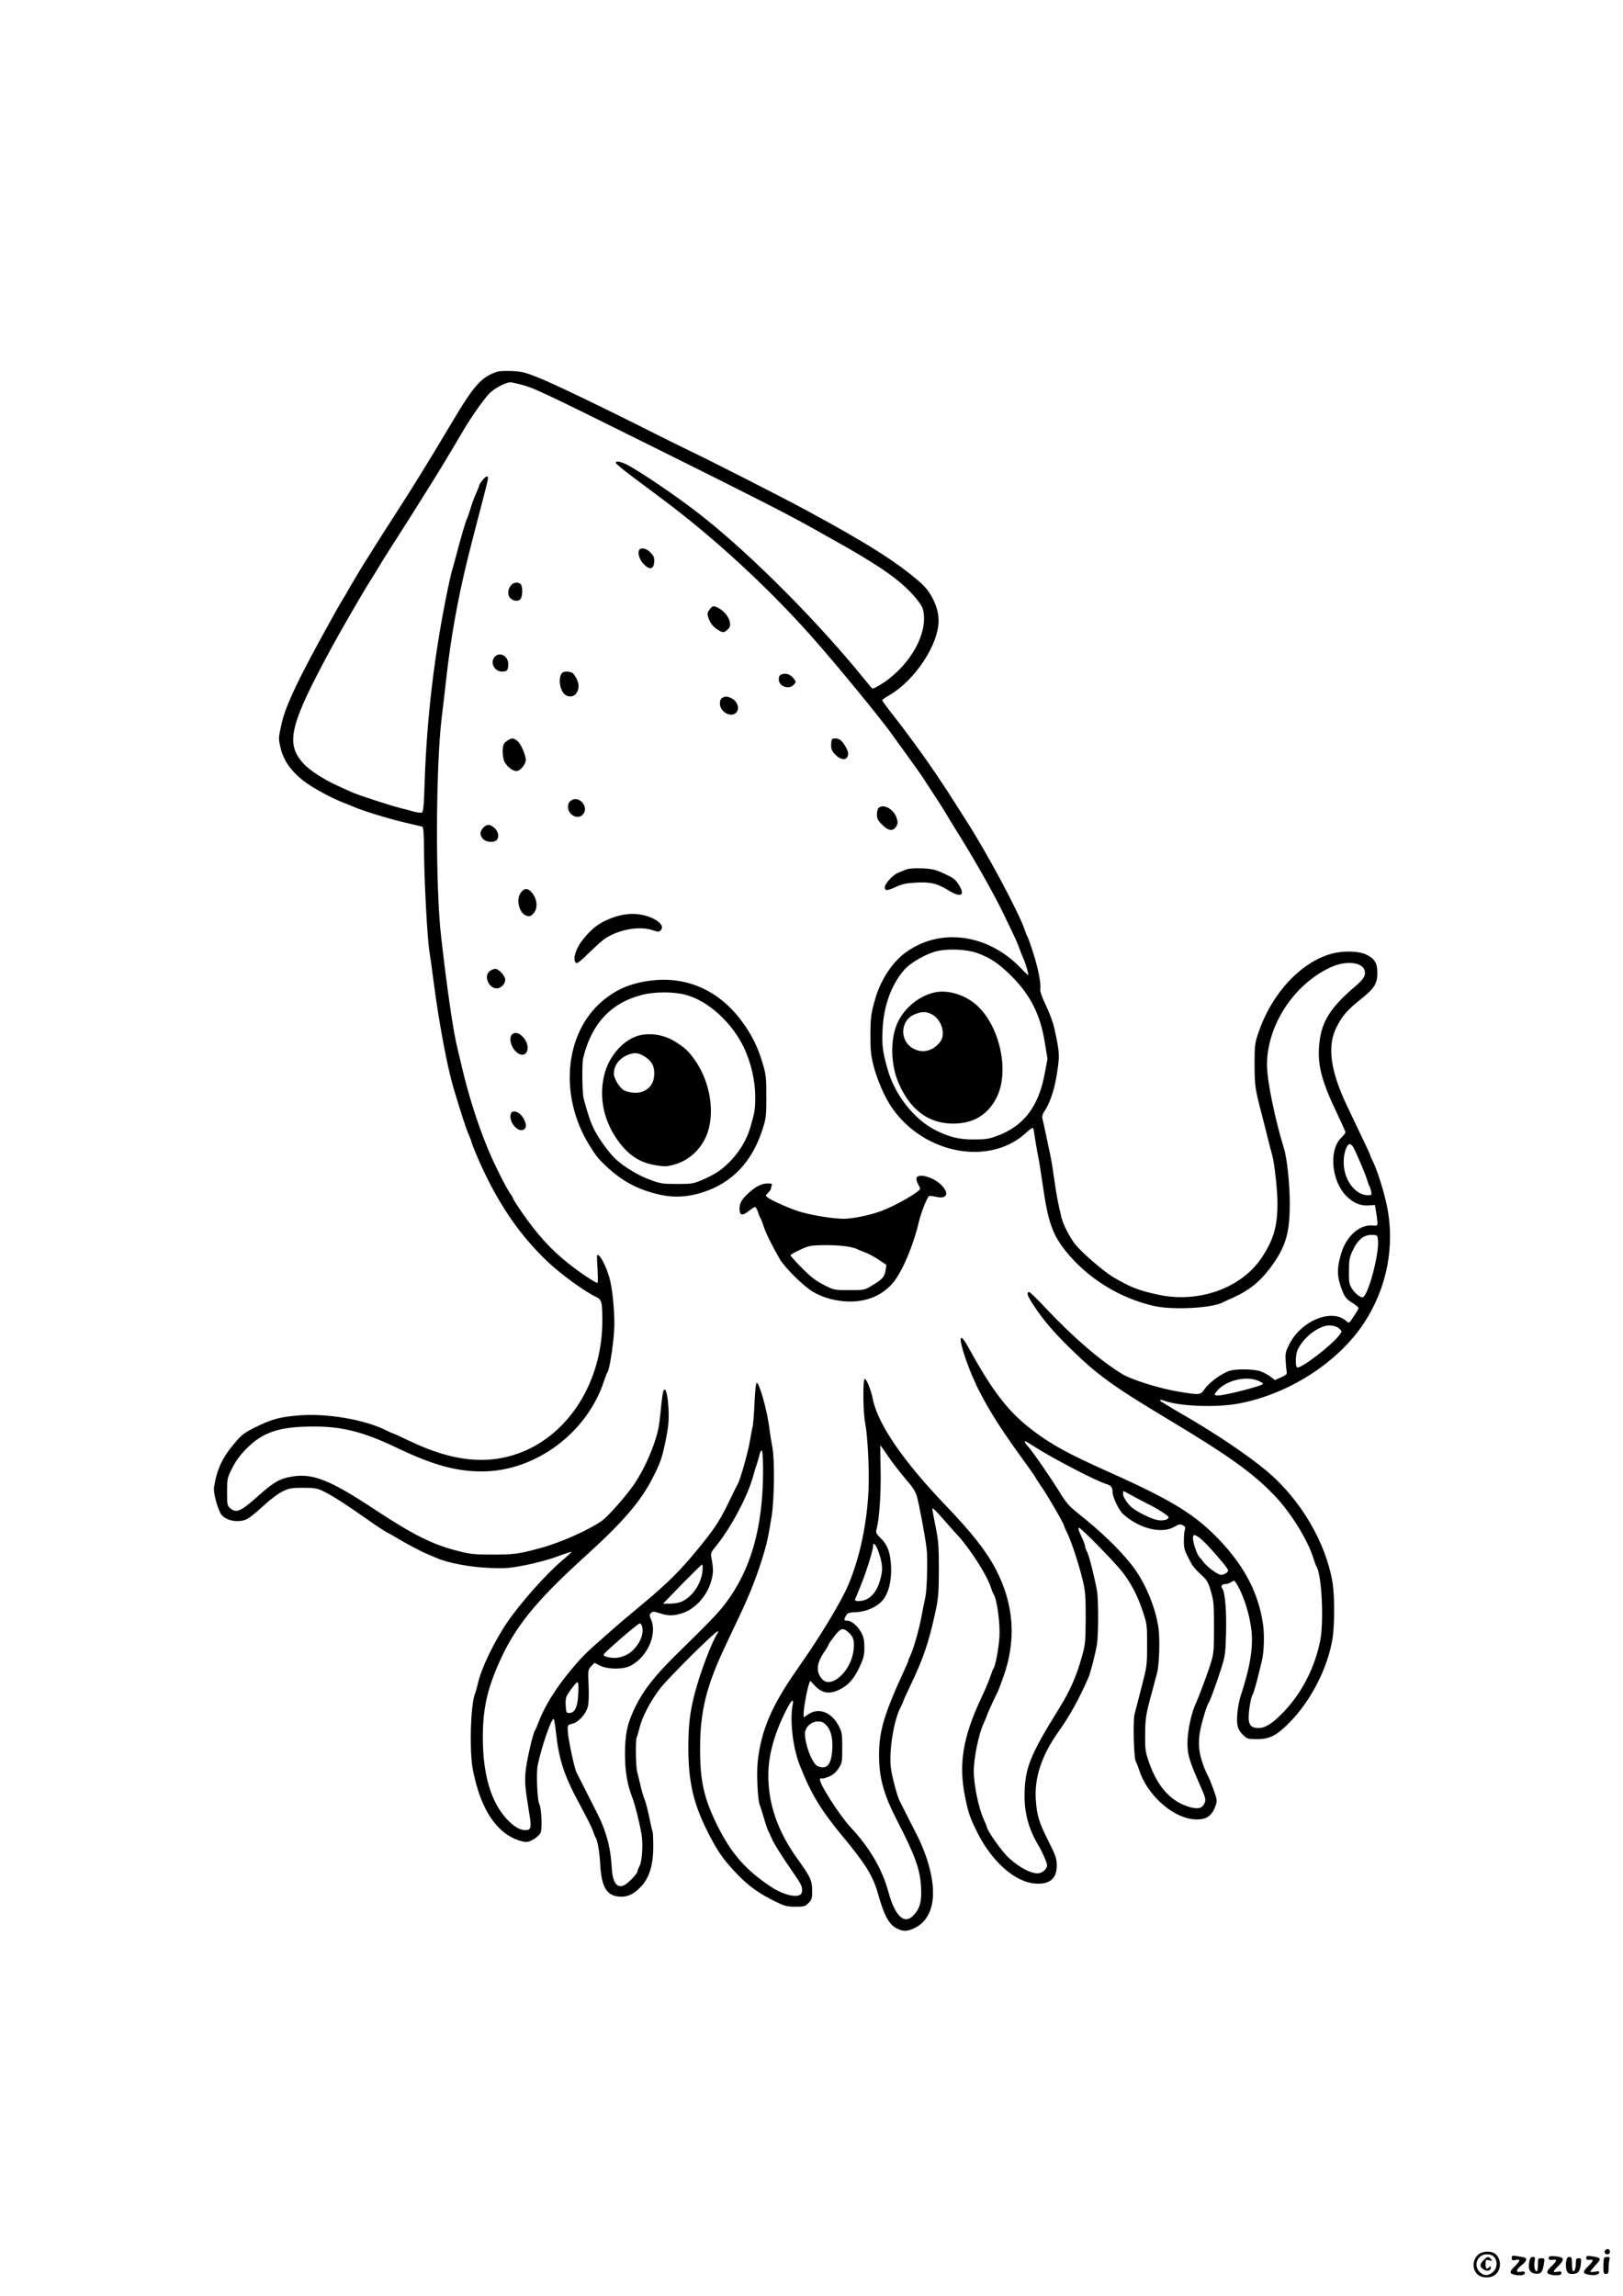 <?xml version="1.0" standalone="no"?>
<!DOCTYPE svg PUBLIC "-//W3C//DTD SVG 20010904//EN"
 "http://www.w3.org/TR/2001/REC-SVG-20010904/DTD/svg10.dtd">
<svg version="1.0" xmlns="http://www.w3.org/2000/svg"
 width="1240pt" height="1754pt" viewBox="0 0 1240 1754"
 preserveAspectRatio="xMidYMid meet">

<g transform="translate(0,1754) scale(0.1,-0.1)"
fill="#000000" stroke="none">
<path d="M3800 14701 c-120 -39 -177 -102 -340 -376 -208 -348 -293 -486 -455
-737 -49 -76 -103 -160 -119 -186 -16 -26 -55 -87 -86 -137 -32 -49 -84 -137
-118 -195 -33 -58 -71 -123 -85 -145 -14 -22 -87 -155 -164 -295 -182 -336
-255 -496 -284 -628 -22 -101 -22 -104 -5 -177 22 -91 75 -169 166 -243 64
-52 215 -135 310 -172 30 -11 64 -25 75 -30 56 -27 266 -92 385 -120 74 -18
140 -33 147 -35 8 -3 12 -58 13 -196 1 -219 25 -659 40 -752 6 -34 22 -147 35
-252 38 -293 103 -639 149 -793 54 -182 100 -323 117 -359 10 -24 19 -45 19
-49 0 -11 53 -141 93 -224 134 -284 287 -503 488 -695 98 -94 283 -229 371
-271 46 -21 50 -39 50 -188 -2 -454 -249 -854 -617 -999 -255 -100 -523 -73
-852 84 -68 33 -126 59 -129 59 -4 0 -28 11 -56 25 -161 81 -454 131 -665 113
-147 -12 -210 -30 -329 -89 -89 -44 -107 -58 -161 -122 -97 -116 -135 -198
-158 -338 -6 -37 22 -146 50 -199 29 -53 127 -76 198 -46 18 7 74 52 125 99
52 49 117 98 150 114 51 25 68 28 157 28 87 0 107 -3 155 -26 61 -29 167 -96
340 -218 63 -45 129 -87 145 -96 17 -8 48 -25 70 -39 63 -39 197 -110 235
-125 19 -8 54 -23 78 -33 86 -38 260 -70 403 -75 119 -5 154 -2 273 21 75 15
185 44 243 66 59 22 108 38 110 36 2 -1 -32 -33 -75 -69 -122 -103 -318 -324
-419 -473 -98 -144 -198 -353 -222 -464 -7 -30 -16 -64 -21 -75 -35 -80 -45
-444 -17 -585 46 -229 121 -381 235 -475 51 -42 128 -75 175 -75 33 0 95 42
108 72 13 33 6 187 -11 218 -15 29 -24 238 -12 295 29 141 103 355 122 355 3
0 11 -44 17 -98 24 -220 63 -338 193 -576 42 -77 83 -159 90 -181 7 -22 16
-44 20 -50 15 -21 31 -112 36 -209 9 -165 47 -233 137 -243 64 -7 111 12 166
67 71 70 102 169 102 315 0 58 -2 109 -5 113 -3 5 -14 55 -26 113 -12 57 -28
117 -35 134 -8 16 -21 62 -30 100 -9 39 -21 88 -27 110 -11 43 -14 248 -3 265
4 7 13 38 21 71 19 81 81 200 154 297 55 74 414 431 443 441 7 3 5 -5 -4 -20
-42 -65 -129 -294 -170 -450 -38 -147 -49 -240 -50 -414 0 -274 40 -443 164
-680 65 -125 111 -190 216 -298 83 -86 162 -142 286 -203 71 -34 88 -39 152
-39 66 0 75 3 100 28 25 25 28 34 28 95 -1 79 -12 103 -115 247 -148 206 -220
414 -220 633 0 145 41 301 122 469 50 104 76 132 64 69 -23 -121 2 -329 55
-462 86 -218 160 -340 329 -544 169 -203 230 -301 265 -426 51 -179 85 -243
147 -275 48 -24 78 -24 133 2 87 41 136 125 143 244 7 135 -44 320 -134 490
-9 17 -36 71 -61 120 -25 50 -51 101 -58 115 -18 33 -55 169 -67 245 -20 123
19 373 73 474 10 20 19 39 19 42 0 4 24 58 54 120 100 211 139 323 189 549 27
125 29 150 30 340 0 183 -3 219 -26 334 -15 72 -25 131 -24 132 5 6 25 -13 93
-91 38 -44 83 -93 98 -110 94 -100 228 -309 256 -400 7 -22 16 -44 20 -50 28
-40 54 -236 45 -340 -7 -90 -31 -213 -44 -229 -5 -6 -16 -36 -26 -66 -10 -30
-40 -102 -68 -160 -141 -301 -174 -504 -124 -755 26 -128 40 -166 100 -285
112 -217 285 -367 436 -378 112 -8 166 38 165 141 -1 51 -9 74 -63 182 -72
141 -89 197 -97 315 -12 168 43 337 168 515 93 131 158 249 232 416 18 42 54
180 67 259 12 75 12 343 0 410 -21 112 -60 266 -75 295 -9 17 -16 37 -16 45 0
8 -13 43 -30 78 -20 42 -25 62 -16 62 15 0 274 -264 331 -338 66 -85 116 -181
153 -292 35 -103 36 -108 36 -265 0 -157 -1 -163 -43 -325 -24 -91 -47 -183
-53 -205 -13 -52 -5 -334 9 -360 7 -11 18 -41 27 -67 57 -182 246 -356 407
-374 99 -11 149 19 178 108 11 34 9 46 -20 125 -18 49 -38 98 -46 109 -7 12
-25 55 -38 95 -35 105 -33 193 6 328 16 58 34 110 39 116 12 15 55 130 97 260
33 103 36 121 40 277 5 166 -7 319 -29 345 -14 17 -1 33 25 33 13 0 32 7 44
15 21 14 23 14 37 -7 56 -88 104 -239 118 -368 13 -129 -13 -283 -83 -494 -11
-32 -23 -96 -26 -140 -6 -90 3 -121 52 -166 23 -22 36 -25 98 -25 97 0 150 27
248 126 164 165 294 419 330 644 16 102 16 327 0 425 -51 307 -243 634 -501
852 -142 119 -395 290 -635 428 -31 17 -121 71 -163 97 -30 18 -23 27 11 14
115 -44 406 -55 577 -21 381 73 755 315 952 615 176 269 238 591 173 900 -25
117 -77 279 -109 340 -9 17 -16 33 -16 37 0 6 -39 89 -176 375 -130 272 -156
462 -83 606 45 89 81 130 184 213 107 85 129 120 128 208 -1 71 -20 102 -84
134 -56 28 -173 31 -262 8 -237 -64 -461 -303 -563 -606 -27 -80 -29 -94 -29
-245 1 -163 4 -182 57 -385 11 -41 30 -118 43 -170 13 -52 28 -111 34 -130 18
-61 41 -271 41 -370 0 -177 -28 -275 -117 -412 -154 -236 -482 -355 -793 -288
-153 33 -213 57 -344 134 -73 43 -240 187 -292 252 -39 49 -89 146 -103 199
-25 101 -42 189 -56 295 -9 63 -22 147 -30 185 -9 39 -24 113 -35 165 -11 52
-23 105 -26 117 -4 13 1 33 13 50 41 59 76 160 94 267 27 161 27 179 -18 381
-9 39 -37 113 -62 165 -29 60 -45 105 -43 123 6 48 -16 159 -54 278 -20 63
-40 119 -44 124 -4 6 -13 27 -20 49 -41 127 -285 584 -445 833 -11 17 -45 70
-75 118 -95 151 -213 326 -295 437 -27 37 -63 86 -80 109 -16 23 -67 89 -112
147 -46 58 -83 109 -83 113 0 4 24 21 53 38 197 112 381 392 378 574 -1 101
-58 217 -141 289 -180 157 -414 304 -875 553 -175 95 -741 383 -895 456 -30
14 -145 71 -255 126 -420 212 -776 382 -890 428 -103 41 -130 48 -204 51 -47
2 -97 0 -111 -5z m174 -97 c108 -28 153 -49 1071 -505 714 -355 961 -481 1146
-584 57 -32 122 -68 144 -81 363 -201 526 -312 639 -436 38 -42 70 -87 76
-108 44 -157 -63 -381 -254 -532 -43 -35 -116 -78 -130 -78 -3 0 -33 35 -67
78 -347 428 -841 925 -1214 1223 -148 119 -394 291 -548 383 -75 46 -132 63
-132 40 0 -6 56 -53 125 -104 69 -52 184 -137 255 -191 373 -280 776 -651
1104 -1018 186 -208 554 -656 631 -768 8 -11 60 -83 115 -159 55 -76 109 -152
120 -170 11 -18 29 -45 39 -60 42 -63 124 -191 140 -219 9 -17 42 -70 73 -120
143 -228 294 -495 372 -660 91 -190 87 -180 111 -245 11 -30 25 -64 30 -75 14
-28 40 -118 36 -123 -2 -1 -26 20 -52 48 -258 273 -638 319 -902 111 -92 -73
-175 -204 -213 -334 -35 -120 -38 -147 -39 -287 0 -113 4 -151 25 -235 28
-107 84 -235 137 -313 247 -361 756 -454 1034 -189 23 21 44 35 47 30 3 -4 10
-44 16 -88 7 -44 17 -100 22 -125 6 -25 21 -119 34 -210 41 -290 74 -387 176
-515 166 -209 417 -364 681 -422 142 -31 436 -15 517 27 9 5 47 22 85 39 119
54 202 120 281 226 118 158 150 265 149 495 0 149 -21 344 -45 420 -70 228
-128 515 -129 633 -1 303 204 618 488 749 111 51 237 40 257 -22 12 -39 -4
-68 -68 -122 -189 -161 -258 -268 -276 -429 -19 -166 12 -290 139 -554 33 -69
60 -130 60 -135 0 -4 -15 -23 -34 -42 -95 -95 -73 -330 40 -444 53 -53 107
-76 167 -72 l52 3 8 -50 c5 -27 10 -63 11 -80 1 -29 0 -29 -42 -26 -95 6 -193
-80 -233 -207 -33 -106 -35 -168 -9 -248 30 -89 40 -104 95 -138 25 -16 45
-33 45 -38 0 -4 -16 -33 -37 -63 -36 -55 -36 -55 -57 -36 -110 99 -345 3 -436
-178 -28 -57 -31 -70 -27 -130 2 -36 6 -74 8 -84 3 -13 -8 -23 -43 -38 l-47
-21 -34 26 c-18 14 -53 32 -76 41 -49 17 -178 20 -232 5 -58 -16 -156 -86
-191 -135 -38 -53 -35 -53 -205 -25 -142 23 -355 90 -427 133 -167 101 -377
282 -584 502 -64 69 -122 125 -129 125 -22 0 -14 -27 25 -87 78 -121 155 -212
289 -343 205 -201 324 -288 753 -545 463 -278 647 -410 810 -582 121 -126 251
-336 294 -474 9 -30 21 -62 27 -71 38 -71 54 -415 26 -559 -41 -205 -137 -394
-274 -540 -86 -91 -144 -129 -197 -129 -55 0 -76 22 -76 80 0 55 18 161 31
176 4 6 20 57 35 115 14 57 29 119 34 138 17 68 22 197 10 281 -32 232 -137
438 -327 640 -187 198 -363 307 -838 520 -320 143 -444 210 -590 320 -189 142
-310 298 -499 643 -65 118 -76 75 -21 -84 19 -56 46 -126 60 -155 14 -29 25
-55 25 -57 0 -2 25 -50 55 -106 71 -130 161 -268 292 -448 57 -78 103 -144
103 -147 0 -2 24 -40 54 -83 49 -72 166 -275 166 -289 0 -3 10 -27 23 -53 31
-60 90 -240 119 -361 20 -83 23 -120 23 -290 -1 -182 -3 -202 -29 -295 -42
-150 -90 -259 -174 -395 -224 -360 -263 -459 -264 -665 -1 -138 33 -262 108
-385 27 -45 64 -130 64 -148 0 -30 -38 -62 -73 -62 -61 0 -166 61 -239 138
-54 58 -148 194 -148 216 0 3 -11 30 -25 61 -38 83 -75 262 -75 365 0 103 37
282 75 365 14 31 25 58 25 61 0 5 66 150 81 177 5 9 25 61 44 115 102 283 83
558 -58 827 -72 137 -183 279 -386 490 -321 335 -513 616 -552 806 -14 72 -50
160 -63 156 -14 -5 -12 -256 3 -329 20 -102 33 -352 27 -513 -11 -259 -66
-521 -154 -730 -58 -136 -216 -397 -392 -647 -194 -277 -275 -465 -301 -706
-10 -92 1 -308 17 -333 2 -4 16 -47 30 -95 14 -49 29 -93 33 -99 4 -5 15 -29
25 -53 15 -39 72 -130 185 -294 46 -66 55 -91 47 -124 -12 -48 -129 -27 -235
43 -196 130 -306 257 -413 474 -100 203 -130 339 -129 584 0 286 49 481 198
793 30 65 72 153 93 197 91 190 150 342 199 510 23 78 32 121 57 275 20 123
23 433 6 520 -6 30 -19 108 -27 173 -17 121 -72 318 -92 324 -7 3 -13 -45 -18
-149 -4 -84 -10 -169 -15 -188 -5 -19 -14 -69 -21 -110 -11 -72 -71 -285 -89
-319 -5 -9 -32 -63 -60 -121 -72 -151 -112 -214 -209 -335 -164 -204 -254
-295 -476 -480 -136 -113 -155 -129 -275 -235 -140 -123 -173 -155 -252 -250
-121 -144 -208 -284 -253 -405 -10 -27 -22 -55 -26 -60 -18 -24 -68 -246 -74
-325 -6 -83 -3 -115 29 -314 18 -108 13 -126 -31 -126 -42 0 -91 30 -144 88
-117 128 -178 333 -180 607 -1 218 29 365 116 566 124 287 282 483 675 839
277 251 413 409 502 582 64 124 75 156 104 295 21 104 25 147 22 233 -5 112
-22 178 -38 149 -5 -9 -14 -70 -20 -135 -6 -66 -15 -138 -21 -161 -28 -130
-103 -300 -182 -418 -60 -89 -204 -252 -251 -284 -104 -72 -318 -166 -466
-206 -170 -46 -203 -50 -365 -50 -142 0 -172 3 -268 28 -194 49 -341 123 -647
325 -326 215 -459 268 -612 244 -95 -14 -144 -41 -256 -141 -145 -129 -174
-142 -223 -102 -22 18 -24 26 -24 123 0 101 1 107 39 183 28 56 59 98 110 150
124 125 250 167 501 168 229 2 392 -40 655 -166 268 -128 446 -177 642 -177
407 0 803 293 933 691 10 30 21 59 25 64 21 28 57 285 54 390 -2 110 -15 239
-31 307 -16 75 -61 176 -88 198 -16 13 -16 7 -10 -98 4 -62 4 -112 0 -112 -16
0 -143 85 -225 151 -131 104 -237 221 -354 390 -36 53 -66 100 -66 104 0 4 -8
19 -19 33 -35 50 -129 238 -174 348 -79 191 -150 417 -198 624 -11 47 -27 113
-35 147 -30 119 -77 439 -123 843 -45 384 -42 1298 4 1680 9 69 24 204 35 300
35 310 86 598 164 915 23 94 43 170 117 455 42 160 44 170 28 170 -13 0 -59
-57 -59 -73 0 -3 -11 -30 -24 -59 -13 -29 -32 -80 -41 -113 -10 -33 -22 -67
-26 -75 -10 -17 -49 -151 -84 -285 -13 -49 -26 -97 -29 -106 -4 -9 -18 -69
-32 -135 -104 -498 -163 -989 -180 -1502 -5 -167 -10 -215 -21 -219 -7 -3 -32
0 -56 6 -23 7 -76 20 -117 31 -75 19 -327 101 -365 120 -11 5 -59 27 -106 48
-109 50 -214 118 -261 170 -140 155 -105 295 222 897 73 134 237 417 290 500
21 33 53 85 71 115 17 30 57 93 87 140 111 173 179 280 321 508 47 75 155 254
233 387 60 103 161 244 200 283 40 38 120 80 157 82 7 0 41 -7 75 -16z m3489
-4343 c100 -35 168 -81 263 -175 148 -149 221 -294 256 -506 l21 -129 -22
-116 c-47 -249 -160 -397 -363 -472 -62 -23 -89 -27 -178 -27 -111 -1 -187 18
-291 70 -166 83 -316 275 -369 471 -38 138 -42 175 -37 298 8 181 67 344 166
457 49 56 171 125 252 143 85 20 225 13 302 -14z m2875 -1482 c19 -30 100
-222 108 -255 4 -16 10 -33 14 -39 4 -5 11 -25 15 -42 6 -32 5 -33 -25 -33
-96 0 -184 119 -184 250 -1 69 23 140 46 140 7 0 19 -9 26 -21z m190 -714 c10
-109 -79 -435 -118 -435 -21 0 -59 32 -82 68 -20 32 -23 50 -22 132 0 81 4
104 27 154 41 89 89 127 157 123 33 -2 35 -4 38 -42z m-293 -676 c19 -19 19
-19 -1 -46 -59 -80 -299 -263 -324 -248 -16 10 -12 103 6 138 40 78 113 144
194 174 43 16 98 8 125 -18z m-625 -395 c22 -9 40 -20 40 -25 0 -14 -291 -89
-345 -89 -29 0 -31 7 -7 35 66 79 217 117 312 79z m-1703 -507 c139 -89 470
-261 543 -282 39 -12 50 -25 50 -62 0 -39 48 -139 81 -169 122 -110 292 -153
389 -98 38 22 47 23 67 13 18 -10 21 -17 16 -33 -5 -12 -8 -50 -8 -86 0 -64 3
-71 59 -177 10 -18 41 -54 71 -80 47 -43 55 -56 76 -128 22 -72 24 -100 24
-275 0 -176 -2 -202 -23 -270 -23 -76 -91 -258 -118 -317 -31 -69 -58 -191
-61 -278 -4 -100 11 -151 96 -343 44 -99 47 -112 30 -143 -18 -35 -53 -40
-119 -20 -138 43 -237 155 -301 338 -28 80 -31 99 -30 208 1 130 4 153 51 325
17 63 35 131 40 150 17 60 23 260 11 343 -23 165 -107 361 -208 487 -98 123
-230 249 -400 385 -76 60 -97 84 -148 168 -69 112 -206 310 -241 348 -23 24
-30 39 -19 39 3 0 35 -19 72 -43z m-1123 -69 c30 -46 90 -122 131 -171 58 -66
80 -100 91 -140 16 -57 61 -296 73 -392 10 -75 4 -315 -9 -375 -6 -25 -19 -90
-29 -145 -20 -106 -61 -249 -86 -302 -8 -17 -15 -34 -15 -38 0 -3 -11 -30 -24
-58 -161 -349 -199 -476 -200 -662 0 -173 34 -300 137 -500 139 -269 177 -374
184 -512 6 -106 -8 -161 -57 -213 -70 -75 -141 -10 -193 180 -48 175 -143 337
-291 495 -85 92 -245 343 -231 365 3 6 10 8 15 5 4 -3 29 4 54 14 31 14 54 33
73 63 27 41 28 49 28 158 0 106 -2 119 -28 168 -55 104 -152 141 -231 87 l-36
-24 0 33 c0 39 27 186 41 222 l9 25 33 -35 c59 -62 113 -71 194 -31 66 33 108
81 151 173 30 65 36 88 36 147 0 52 -6 81 -22 111 -26 51 -76 94 -108 94 -27
0 -29 5 -10 39 11 20 22 24 78 26 76 4 157 39 200 89 46 52 71 151 66 259 -5
107 -26 165 -82 220 -35 35 -36 39 -27 75 20 74 33 279 29 454 -2 98 -3 178
-2 178 1 0 27 -37 58 -82z m-954 -125 c-2 -424 -94 -747 -288 -1002 -57 -75
-118 -138 -376 -391 -162 -159 -250 -271 -312 -398 -61 -125 -79 -207 -79
-362 0 -131 18 -235 57 -334 21 -55 53 -184 70 -281 12 -76 4 -202 -16 -240
-9 -17 -16 -35 -16 -41 0 -16 -70 -89 -98 -103 -57 -30 -92 17 -98 131 -9 161
-44 289 -122 438 -21 41 -60 118 -86 170 -26 52 -54 106 -61 120 -17 33 -63
251 -67 315 -2 49 -2 49 35 58 47 11 102 72 118 129 7 28 9 85 6 163 -5 118
-5 120 20 147 l25 26 42 -21 c55 -29 173 -31 230 -3 129 64 209 238 161 353
-14 32 -14 38 -1 52 13 13 21 12 67 -2 63 -21 101 -21 165 -2 100 30 192 128
225 239 21 69 21 100 3 193 -5 28 0 39 34 80 113 136 247 387 288 543 8 30 21
73 29 95 7 22 16 52 19 68 4 15 11 27 16 27 6 0 10 -64 10 -167z m2831 -184
c41 -22 88 -47 104 -55 60 -27 158 -89 162 -101 7 -21 -43 -34 -90 -23 -45 10
-145 59 -185 91 -35 27 -72 83 -72 108 0 12 2 21 4 21 2 0 36 -18 77 -41z
m593 -404 c40 -44 86 -99 104 -121 30 -40 31 -42 13 -58 -9 -9 -29 -16 -42
-16 -25 0 -112 65 -138 103 -8 12 -18 24 -22 27 -24 18 -63 138 -53 164 6 14
9 14 36 -2 17 -9 63 -53 102 -97z m-2536 -36 c28 -87 28 -132 1 -216 -31 -93
-86 -143 -161 -143 -20 0 -28 4 -25 13 3 6 21 50 40 97 42 101 97 276 97 307
0 44 26 12 48 -58z m-1351 -131 c-11 -101 -80 -199 -163 -234 -19 -8 -57 -14
-86 -14 l-52 0 144 149 c80 81 149 149 154 150 5 0 6 -23 3 -51z m-461 -424
c11 -42 -3 -92 -38 -142 -38 -52 -79 -80 -139 -93 -44 -10 -123 5 -117 22 5
16 261 238 275 238 7 1 16 -10 19 -25z m1585 -51 c32 -30 40 -69 28 -144 -24
-151 -170 -279 -236 -207 -51 55 -46 121 15 210 18 26 32 50 32 55 0 4 21 34
46 66 50 64 65 67 115 20z m-2073 -463 c-5 -101 -26 -145 -69 -145 -22 0 -24
4 -27 60 -2 56 0 64 39 118 22 31 45 57 51 57 7 0 9 -31 6 -90z m1900 -244
c35 -40 48 -111 39 -201 -8 -79 -30 -115 -70 -115 -17 0 -39 6 -47 13 -42 33
-89 163 -90 243 0 49 47 94 98 94 33 0 45 -6 70 -34z"/>
<path d="M4887 13343 c-19 -19 -5 -73 27 -108 48 -51 80 -46 84 11 2 34 -2 46
-27 72 -27 30 -68 42 -84 25z"/>
<path d="M3907 13072 c-29 -31 -32 -77 -8 -101 26 -26 67 -27 81 -2 14 27 13
94 -2 109 -18 18 -53 15 -71 -6z"/>
<path d="M5422 12885 c-16 -21 -19 -32 -12 -57 13 -44 37 -76 73 -98 40 -25
48 -25 76 1 19 18 22 29 17 57 -6 38 -44 85 -88 108 -37 19 -43 18 -66 -11z"/>
<path d="M3774 12515 c-29 -44 7 -105 62 -105 38 0 46 9 47 55 2 68 -74 103
-109 50z"/>
<path d="M4293 12398 c-28 -36 -18 -123 18 -159 27 -27 73 -25 93 6 28 42 19
95 -23 148 -16 20 -74 23 -88 5z"/>
<path d="M5972 12389 c-16 -6 -22 -16 -22 -38 0 -55 78 -82 115 -41 18 20 18
21 -1 47 -23 31 -60 44 -92 32z"/>
<path d="M5518 12209 c-12 -6 -18 -22 -18 -43 0 -63 84 -111 124 -70 29 29 12
85 -33 109 -35 17 -49 18 -73 4z"/>
<path d="M3885 11888 c-11 -6 -26 -18 -32 -26 -18 -22 -16 -107 2 -142 19 -37
62 -70 91 -70 24 0 61 39 70 75 8 31 -33 131 -63 155 -29 23 -40 24 -68 8z"/>
<path d="M6357 11893 c-4 -3 -7 -24 -7 -46 0 -31 7 -46 34 -73 48 -48 96 -42
96 11 0 23 -35 84 -59 102 -17 13 -54 17 -64 6z"/>
<path d="M4363 11425 c-16 -11 -23 -26 -23 -49 0 -62 75 -100 113 -58 51 56
-29 150 -90 107z"/>
<path d="M6712 11368 c-7 -7 -12 -29 -12 -50 0 -31 7 -45 40 -78 47 -47 82
-52 106 -15 14 22 15 32 5 65 -20 68 -103 114 -139 78z"/>
<path d="M3692 11217 c-27 -29 -28 -57 -2 -85 28 -30 95 -31 110 -2 15 27 3
66 -27 90 -33 26 -55 25 -81 -3z"/>
<path d="M6920 10897 c-19 -8 -46 -19 -60 -25 -38 -15 -100 -83 -100 -109 0
-30 19 -29 89 4 44 20 76 27 148 31 113 6 163 -6 249 -59 98 -60 132 -40 77
46 -23 37 -41 50 -108 81 -69 32 -92 37 -170 41 -61 2 -101 -1 -125 -10z"/>
<path d="M3981 10724 c-43 -54 -14 -165 45 -180 22 -6 32 -2 51 20 36 42 27
114 -19 164 -28 29 -52 28 -77 -4z"/>
<path d="M4700 10537 c-111 -37 -174 -82 -248 -176 -58 -72 -82 -166 -46 -178
7 -2 45 29 85 70 41 40 93 88 116 106 100 76 269 111 374 77 45 -15 54 -16 66
-3 50 49 -85 127 -217 126 -39 0 -91 -9 -130 -22z"/>
<path d="M3743 10123 c-50 -34 -11 -133 52 -133 32 0 65 33 65 66 0 30 -50 84
-77 83 -10 0 -28 -7 -40 -16z"/>
<path d="M4975 10050 c-137 -17 -240 -56 -338 -129 -319 -235 -378 -737 -133
-1131 50 -80 62 -95 106 -138 124 -121 233 -185 387 -227 130 -36 239 -34 368
6 227 71 382 233 462 486 26 81 28 100 28 248 0 145 -3 169 -28 252 -37 126
-85 222 -161 324 -173 233 -417 342 -691 309z m263 -109 c172 -45 355 -212
447 -406 53 -113 85 -251 85 -370 0 -101 -3 -117 -37 -236 -36 -124 -121 -245
-231 -328 -23 -18 -79 -49 -125 -69 -79 -34 -87 -36 -202 -36 -110 0 -127 2
-206 31 -87 31 -195 96 -261 155 -51 46 -132 157 -169 231 -27 54 -51 126 -80
237 -11 42 -13 263 -4 305 62 262 210 423 448 485 97 25 241 26 335 1z"/>
<path d="M4885 9631 c-117 -29 -229 -152 -266 -293 -47 -181 -6 -369 113 -526
81 -105 162 -155 283 -174 64 -10 83 -9 136 6 128 35 229 140 264 273 44 170
-2 386 -115 538 -46 62 -70 83 -140 127 -83 53 -185 70 -275 49z m47 -166 c52
-35 71 -76 66 -142 -5 -62 -39 -105 -96 -124 -35 -12 -100 -6 -134 12 -33 18
-78 90 -78 126 0 59 35 111 93 139 60 28 93 26 149 -11z"/>
<path d="M3912 9638 c-29 -29 -4 -111 44 -143 70 -46 105 49 43 120 -32 36
-65 45 -87 23z"/>
<path d="M3904 9035 c-24 -60 55 -155 101 -121 23 16 13 65 -22 106 -27 32
-70 40 -79 15z"/>
<path d="M7003 8543 c-4 -9 1 -29 10 -45 9 -17 17 -34 17 -38 0 -22 -184 -128
-295 -170 -81 -31 -221 -60 -288 -60 -74 0 -225 23 -322 50 -71 19 -224 86
-259 112 -19 15 -19 15 2 36 12 12 22 26 22 31 0 5 3 16 6 25 5 13 -1 16 -30
16 -45 0 -88 -21 -141 -68 -56 -50 -75 -81 -75 -125 0 -52 21 -57 70 -18 21
17 43 31 49 31 5 0 15 -17 22 -37 6 -21 15 -42 19 -48 4 -5 15 -34 25 -64 17
-53 62 -143 121 -246 38 -67 185 -212 257 -254 77 -45 174 -71 272 -73 138 -2
252 45 334 139 70 79 156 280 200 464 18 78 64 193 80 203 3 3 27 -1 53 -6 84
-20 104 26 39 91 -58 58 -174 92 -188 54z m-534 -524 c36 -6 71 -15 76 -19 6
-3 33 -15 60 -25 28 -10 76 -36 109 -58 l58 -39 -6 -41 c-8 -51 -24 -69 -101
-115 -60 -37 -60 -37 -176 -37 -115 0 -116 0 -195 40 -61 31 -99 60 -166 128
-49 49 -88 93 -88 98 0 10 102 59 144 70 49 11 213 10 285 -2z"/>
<path d="M7145 9960 c-118 -24 -233 -116 -286 -229 -58 -122 -56 -318 5 -461
88 -206 228 -312 416 -313 156 0 267 66 334 199 102 200 24 552 -156 709 -88
77 -216 115 -313 95z m-30 -166 c76 -36 114 -151 69 -211 -52 -70 -133 -92
-204 -54 -113 60 -103 224 16 266 51 19 79 18 119 -1z"/>
<path d="M12267 353 c-14 -13 -6 -33 13 -33 13 0 20 7 20 20 0 19 -20 27 -33
13z"/>
<path d="M11297 320 c-48 -38 -52 -114 -8 -154 30 -27 90 -31 128 -7 52 33 58
117 11 161 -29 27 -96 27 -131 0z m118 -20 c29 -32 25 -88 -9 -116 -35 -31
-70 -30 -101 1 -51 50 -17 135 54 135 26 0 44 -7 56 -20z"/>
<path d="M11335 275 c-31 -30 -32 -50 -1 -70 26 -18 56 -11 56 13 0 12 -3 13
-12 4 -20 -20 -28 -14 -28 23 0 34 1 35 28 29 24 -7 26 -6 13 9 -18 23 -28 21
-56 -8z"/>
<path d="M11550 291 c0 -17 4 -20 30 -14 39 7 37 -4 -5 -47 -41 -40 -44 -55
-12 -64 44 -12 87 -7 87 10 0 13 -7 15 -30 11 -42 -9 -40 15 5 49 33 25 44 47
28 57 -5 3 -29 8 -55 12 -44 7 -48 6 -48 -14z"/>
<path d="M11835 301 c-10 -18 3 -29 30 -23 34 6 31 -8 -10 -48 -41 -39 -44
-55 -12 -64 44 -12 87 -7 87 10 0 13 -7 15 -30 11 -39 -8 -38 1 5 43 34 33 43
54 28 63 -20 12 -91 18 -98 8z"/>
<path d="M12120 301 c0 -6 0 -14 0 -18 1 -5 12 -7 25 -5 34 5 31 -8 -10 -48
-44 -42 -44 -57 -1 -65 45 -9 78 -3 84 14 4 11 -3 13 -32 8 -20 -3 -36 -3 -36
0 0 3 19 26 41 51 47 50 44 55 -28 67 -29 4 -43 3 -43 -4z"/>
<path d="M11684 263 c-11 -58 5 -87 48 -91 42 -4 53 10 64 77 6 39 5 41 -20
41 -25 0 -26 -3 -26 -50 0 -27 -4 -50 -9 -50 -15 0 -23 39 -16 76 5 29 3 34
-14 34 -15 0 -22 -9 -27 -37z"/>
<path d="M11965 262 c-3 -21 -1 -50 4 -65 9 -22 17 -27 45 -27 42 0 57 18 64
75 4 41 3 45 -17 45 -17 0 -21 -6 -21 -34 0 -40 -8 -66 -21 -66 -5 0 -9 25 -9
55 0 47 -3 55 -19 55 -14 0 -21 -9 -26 -38z"/>
<path d="M12257 293 c-4 -3 -7 -33 -7 -65 0 -51 2 -58 20 -58 17 0 20 7 20 43
0 23 3 52 6 65 5 17 2 22 -13 22 -11 0 -23 -3 -26 -7z"/>
</g>
</svg>
